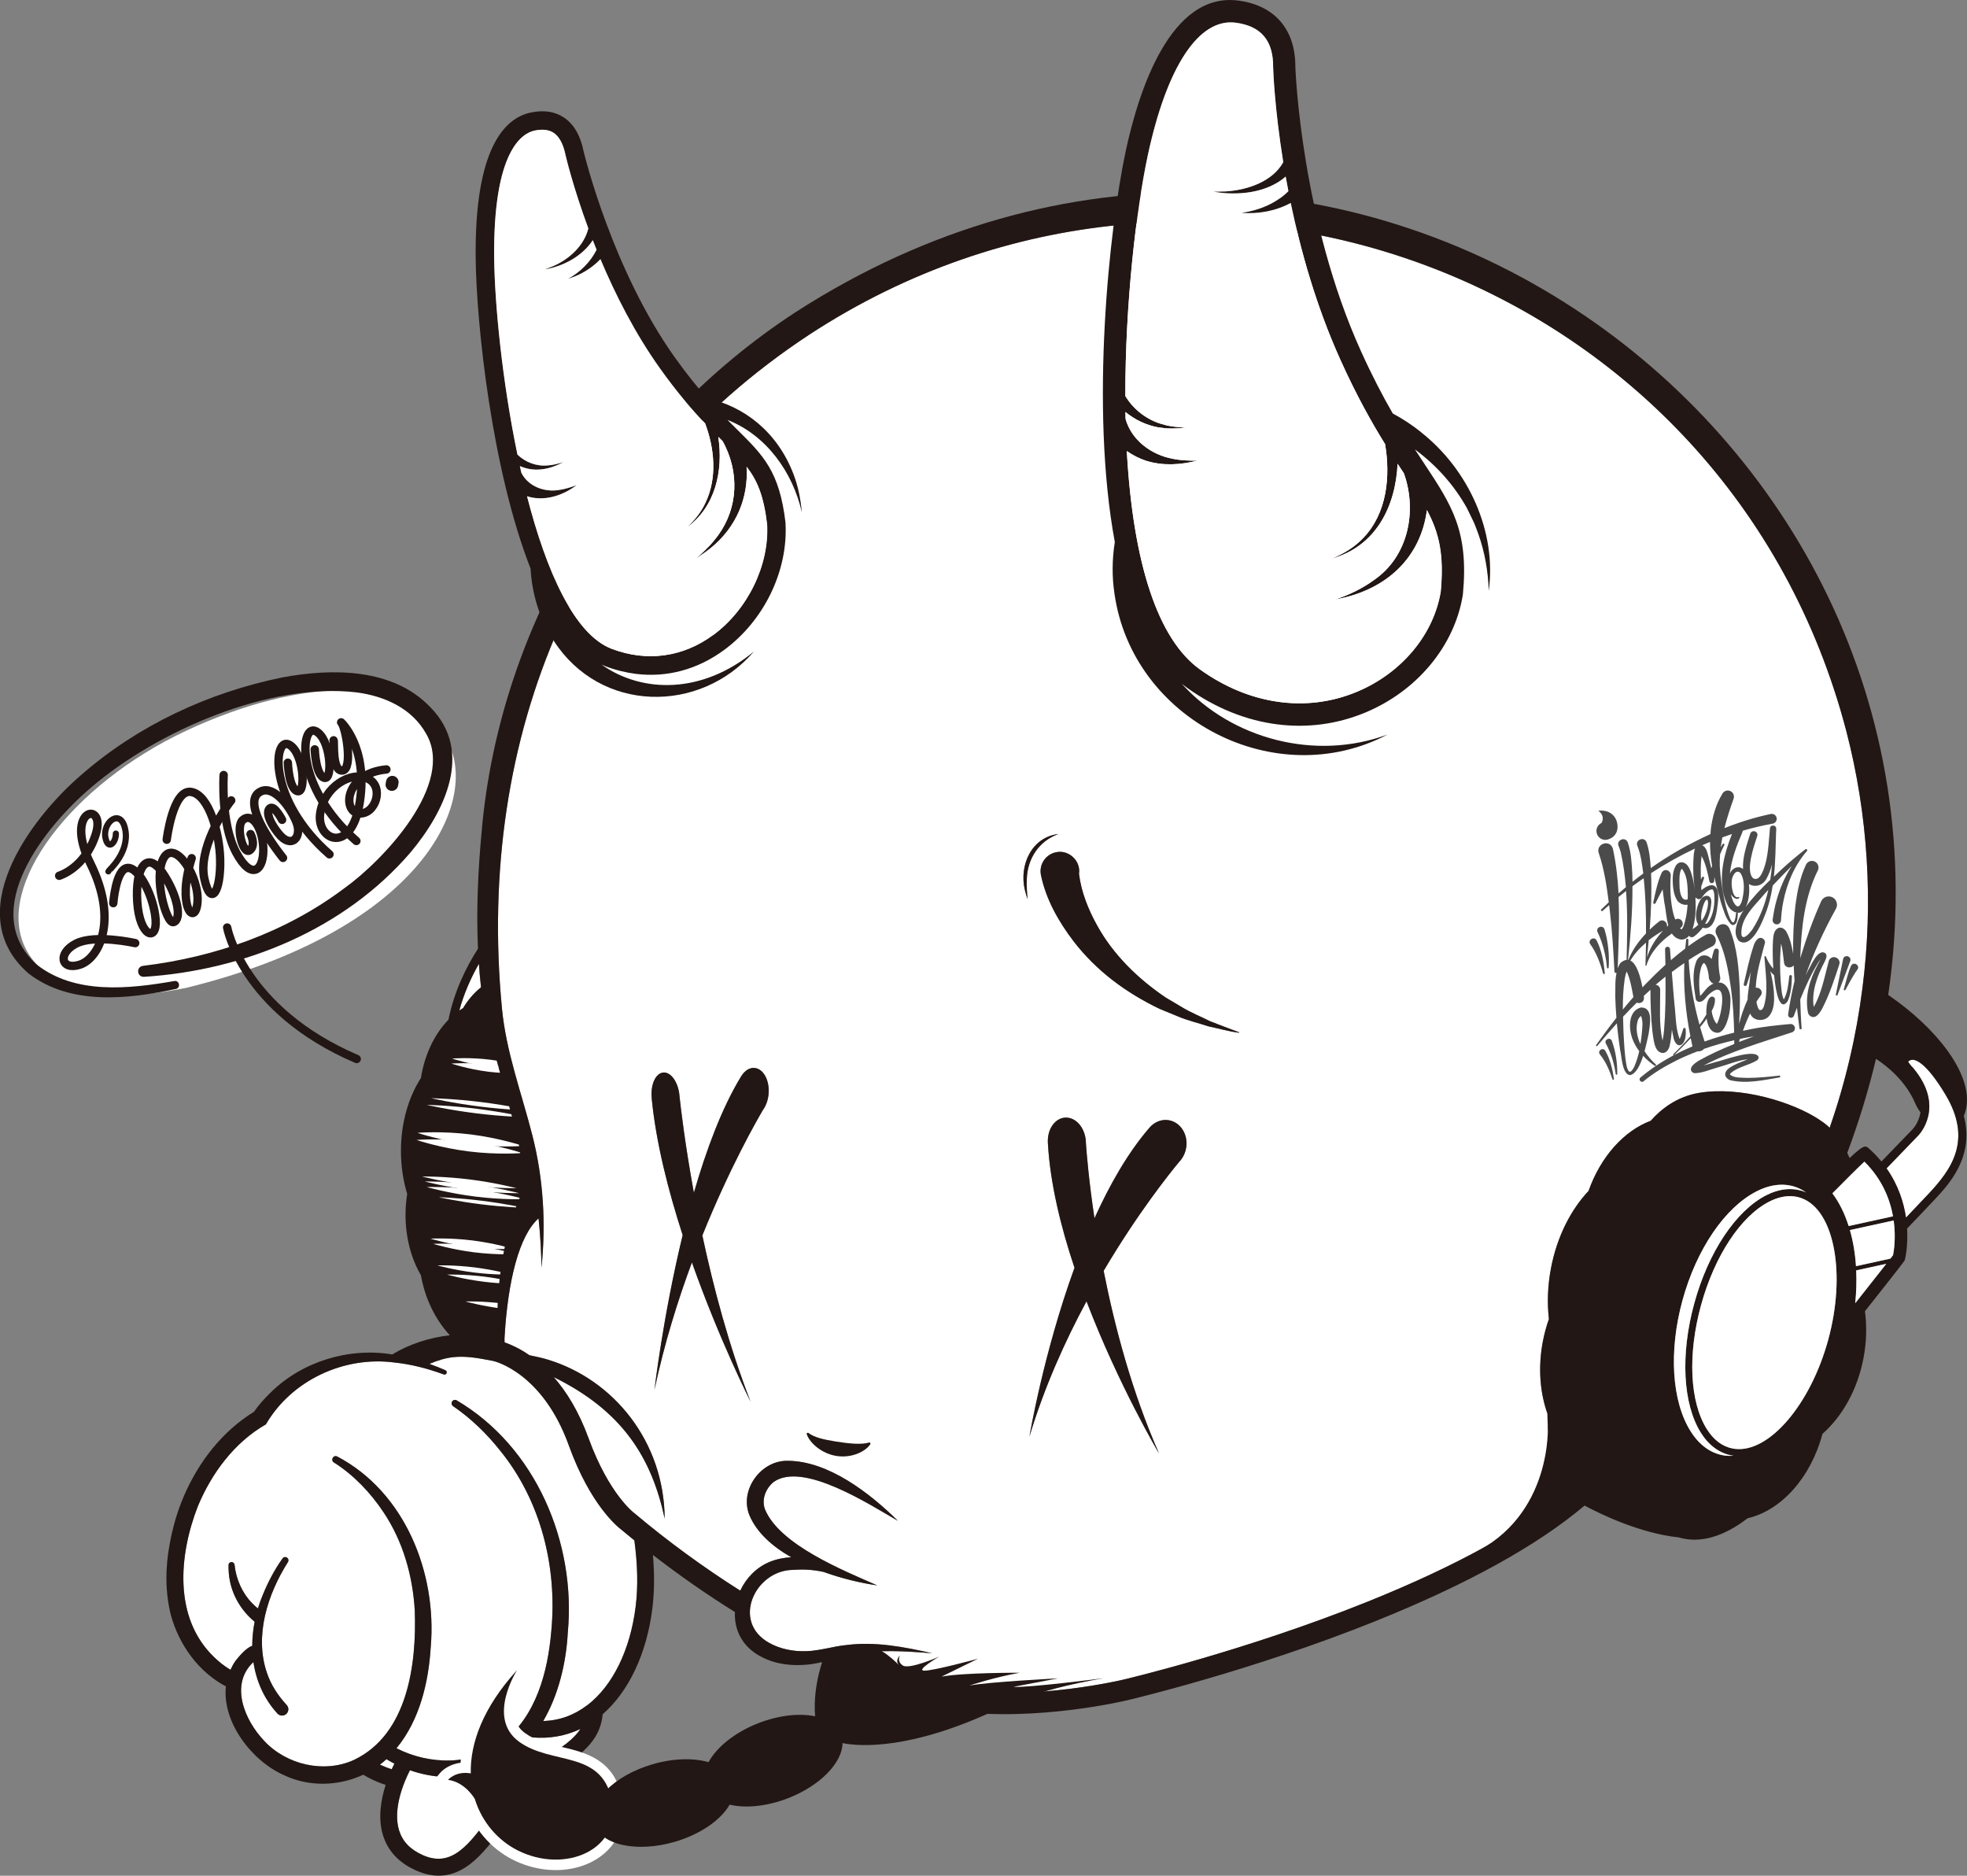 <?xml version="1.0" encoding="UTF-8"?>
<svg id="_レイヤー_2" data-name="レイヤー 2" xmlns="http://www.w3.org/2000/svg" xmlns:xlink="http://www.w3.org/1999/xlink" viewBox="0 0 471.65 449.7">
  <rect x="0" y="0" width="471.65" height="449.7" fill="#808080" stroke="none"/>
  <defs>
    <style>
      .cls-1, .cls-2, .cls-3, .cls-4, .cls-5 {
        fill: none;
      }

      .cls-2 {
        stroke-width: 3.02px;
      }

      .cls-2, .cls-3, .cls-4 {
        stroke-linejoin: round;
      }

      .cls-2, .cls-3, .cls-4, .cls-5 {
        stroke: #221714;
        stroke-linecap: round;
      }

      .cls-6 {
        fill: #fff;
      }

      .cls-3, .cls-5 {
        stroke-width: 2.01px;
      }

      .cls-7 {
        fill: #221714;
      }

      .cls-4 {
        stroke-width: 1.48px;
      }

      .cls-5 {
        stroke-miterlimit: 10;
      }

      .cls-8 {
        fill: #4b4b4b;
      }

      .cls-9 {
        clip-path: url(#clippath);
      }
    </style>
    <clipPath id="clippath">
      <path class="cls-1" d="M116.34,244.21l7.88,28.82,1.7,11.38s-7.12,12.45-6.66,34.48c0,0-13.09-2.33-13-2.73s-6.14-22.51-6.14-22.51l-1.29-14.46s1.86-10.1,2.02-10.58,4.52-17.26,4.52-17.26l10.98-7.14Z"/>
    </clipPath>
  </defs>
  <g id="_レイヤー_1-2" data-name="レイヤー 1">
    <g>
      <path class="cls-6" d="M107.75,178.61c-7.92-17.44-35.45-16.35-63.04-3.45-27.59,12.91-45.91,37.18-38.69,51.99,4.9,10.05,18.52,13.82,38.75,9.66,54.85-13.5,69.79-43.2,62.98-58.2Z"/>
      <g>
        <g>
          <g>
            <path class="cls-6" d="M111.04,241.68c.96-1.6,2.36-3.42,4.3-4.98-.21-1.87-.38-3.75-.51-5.63-1.85,3.24-3.56,7.01-4.7,11.2.3-.21.6-.4.91-.59Z"/>
            <path class="cls-6" d="M91.1,423.06c.78.37,1.72.75,2.83,1.11.23-.5.44-.96.64-1.35-.65-.33-1.29-.69-1.91-1.07-.5.47-1.02.9-1.56,1.31Z"/>
            <path class="cls-6" d="M149.04,366.77c-.97-.73-7.51-5.99-12.66-20.26-6.25-17.35-17.68-20.15-18.15-20.24l-1.73-.32c-6.44-1.25-9.43-.67-13.54,1.03,1.3.46,2.58.97,3.84,1.52.6.31.28,1.22-.41,1.01-3.85-1.43-7.85-2.45-11.88-2.87-12.07-1.57-24.64,4.3-30.76,14.84-7.55,4.32-13.05,11.74-16.34,19.7-4.53,11.67-5.86,26.73,3.93,36.11,1.16,1.14,2.5,2.19,3.92,3.03.34-.75.74-1.48,1.24-2.19.75-.93,2.43-3.05,3.98-3.56,0-1.93.19-3.86.57-5.77-.03-.03-.07-.06-.1-.09-2.94-2.43-5.07-5.89-5.82-9.63-.28-1.28-.34-2.58-.34-3.86,0-.4.32-.73.72-.73.39,0,.7.3.73.68.37,3.46,1.84,6.76,4.26,9.24.42.43.87.83,1.33,1.2.34-1.13.75-2.24,1.21-3.33,1.25-3.05,2.77-5.94,4.7-8.66.25-.35.74-.43,1.09-.18.36.25.43.75.18,1.1-4.86,7.67-8.07,17.66-5,26.55.96,2.87,2.66,5.43,4.71,7.65.59.61.56,1.59-.07,2.16-.63.58-1.62.52-2.17-.13-3.24-3.55-5.06-7.83-5.72-12.31-5.69,5.3-2.23,13.84,2.61,18.93,5.37,5.74,14.41,7.82,21.56,4.51,12.82-6.14,14.98-22.88,14.52-35.78-.49-8.35-2.83-16.65-7.54-23.64-3.08-4.63-7.1-8.85-11.79-11.83-.96-.49-.25-1.96.75-1.46,16.21,8.54,23.91,27.87,22.41,45.6-.51,8.46-2.64,17.57-8.22,24.34,7.97,4.07,18.29,4.22,25.44-1.47,8.01-6.17,10.85-16.78,11.68-26.6,1.46-15.34-2.47-31.26-12.28-43.31-3.19-4.03-6.99-7.71-11.2-10.59-.42-.23-.56-.79-.28-1.19.25-.36.73-.46,1.09-.24,18.96,11.16,28.65,34.14,26.63,55.65-.4,7.45-2.28,15.04-5.89,21.22,3.85-.1,7.41-1.38,10.59-3.82,6.06-4.65,10.28-13.27,11.56-23.63.59-4.78.49-9.86-.31-15.86-1.03-.84-2.06-1.68-3.07-2.53Z"/>
            <path class="cls-6" d="M106.95,426.05c-2.97-.11-5.89-.67-8.66-1.64-1.38,2.7-4.21,9.21-2.6,14.43.81,2.62,2.64,4.55,5.59,5.88,6.9,3.12,11.11-2.03,17.22-10.88,3.21-4.65,6.53-9.46,10.74-11.7,5.72-3.04,8.53-5.48,9.92-7.63-3.58,1.7-7.5,2.39-11.6,2.02-4.72,5.87-11.5,9.69-20.63,9.52Z"/>
            <path class="cls-6" d="M200.52,394.75c.84-.15,1.68-.28,2.53-.36,6.85-.87,13.74.46,20.48,1.98-6.46-.5-13.08-.98-19.32.31,9.33,4.76,17.94,7.66,25.6,8.62,18.84,2.34,39.35-2.56,39.56-2.61.31-.07,29.07-6.83,58.57-18.69,21.22-8.53,37.48-17.51,48.42-26.64-4.39-6.63-5.34-13.55-5.31-18.43-1.8-5.06-2.29-11.1-1.1-17.34.36-1.86.84-3.65,1.45-5.35-.44-3.84-.31-7.97.5-12.21,1.44-7.53,4.75-13.99,9-18.49,2.91-8.24,8.52-14.44,14.91-16.83,2.34-2.65,6.12-5.76,11.52-6.68,9.95-1.69,22.59,2.19,28.95,6.44.05.03.1.07.14.11.81.51,1.58,1.11,2.3,1.8,3.77-10.82,6.4-22.04,7.85-33.4,2.66-20.57,1.36-41.6-3.85-61.67-28.41-108.65-154.78-156.34-248.51-95.18-55.43,36.41-80.07,96.43-73.86,161.56.99,10.47,4.71,20.34,7.3,30.51,2.65,10.32,3.3,21.2,2.18,31.74-.04-3.85-.27-7.87-.7-11.83-4.65,4.13-7.35,14.97-8.14,28.39-.03.43-.02.88,0,1.34,1.43.49,3.55,1.41,5.96,3.08,1.67.33,3.36.72,4.46,1.07,15.73,4.8,27.84,19.63,27.97,38.1-3.16-14.68-10.15-25.84-26.61-33.93,3,3.42,5.99,8.14,8.35,14.64,4.9,13.45,10.89,17.91,10.95,17.96l.16.12c7.85,6.61,16.55,12.97,25.27,18.48,1.39-2.99,3.82-5.54,6.97-6.86,1.67-.69,3.45-1.04,5.25-1.15-4.53-2.59-8.3-5.93-10.04-10.11-2.4-6.02,2.77-13.09,9.11-13.01,9.84,0,19.82,7.8,26.51,14.39-6.66-3.81-22.74-14.31-29.79-9.32-1.9,1.56-2.98,4.19-2.07,6.6,3.53,8.45,18.61,14.56,26.91,18.2-3.74-.54-8.35-1.59-12.88-3.23-3.25-.7-5.58-.6-7.25-.49-9.17.03-14.98,12.45-5.73,17.53,2.53,1.42,5.68,2.08,8.79,1.96,2.2-.05,4.37-.56,6.56-.98M165.91,302.67c-3.4,9.16-6.63,19.52-8.98,30.54,0,0,2.04-17.62,6.76-37.08-3.45-10.62-6.37-22.07-7.41-32.63,0-.08-.02-.16-.02-.24,0-.03,0-.06,0-.08h0c-.16-1.79.16-3.59.95-4.78,1.32-2,3.46-1.58,4.78.95.43.83.72,1.78.87,2.76.05.32.08.65.1.98.3,2.8,1.33,11.45,3.42,22.89,2.95-10.24,6.67-20.25,11.24-27.76.04-.06.07-.12.11-.18.01-.02.03-.04.04-.06h0c.84-1.33,2.05-2.1,3.31-1.91,2.1.32,3.54,3.17,3.2,6.37-.11,1.05-.4,2.01-.81,2.81-.14.27-.28.52-.45.75-1.72,2.92-8.16,14.23-14.61,30.23,2.64,12.37,6.39,26.56,11.57,39.86,0,0-7.45-14.7-14.07-33.4ZM245.71,213.23c-1.35-5.87,1.66-12.55,8.1-13.28-4.75,1.68-7.47,6.02-7.6,10.83-.07,1.61.06,3.2.16,4.82-.25-.77-.44-1.57-.66-2.37ZM260.51,311.97c-5.14,9.54-10.12,20.57-13.68,32.43,0,0,3.32-19.85,10.8-40.46-3.29-9.85-5.82-20.2-6.37-29.75,0-.08-.01-.16-.02-.24,0-.03,0-.06,0-.09h0c-.07-1.81.49-3.6,1.67-4.76,1.95-1.94,4.83-1.41,6.43,1.2.53.86.84,1.83.97,2.82.04.33.07.66.06.99.17,2.39.7,8.99,2.05,17.97,3.64-8.05,7.97-15.64,13.05-21.56.05-.06.1-.12.15-.18.02-.02.03-.04.05-.06h0c1.15-1.28,2.79-1.99,4.49-1.73,2.83.43,4.74,3.36,4.26,6.54-.16,1.05-.56,1.99-1.12,2.77-.19.26-.39.5-.61.72-2.18,2.62-9.91,12.23-18.08,26.09,2.62,13.26,6.77,29.02,13.29,43.8,0,0-9.69-16.33-17.4-36.51ZM289.67,246.04c-2.16-.73-5.15-1.45-7.21-2.35-.71-.28-3.8-1.56-4.42-1.82-7.97-3.82-15.14-9.07-20.62-16.2-3.58-4.7-6.61-10.01-7.82-15.85-.53-2.5,1.08-4.96,3.58-5.49,3.07-.71,6.02,2.07,5.54,5.17.52,4.32,2.24,8.59,4.36,12.4,3.83,6.96,9.83,12.81,16.45,17.27.58.36,3.31,1.96,3.94,2.34,1.84,1.15,4.66,2.3,6.62,3.3,2.29.93,4.63,1.76,6.97,2.66.06.02.09.08.07.13-2.41-.28-4.99-1.04-7.46-1.56Z"/>
            <path class="cls-7" d="M282.71,278.59c.22-.22.42-.46.61-.72.56-.78.96-1.72,1.12-2.77.48-3.18-1.42-6.11-4.26-6.54-1.7-.26-3.34.45-4.49,1.73h0s-.03.04-.05.06c-.05.06-.1.12-.15.18-5.08,5.92-9.41,13.51-13.05,21.56-1.35-8.98-1.88-15.58-2.05-17.97,0-.33-.02-.66-.06-.99-.13-.99-.44-1.97-.97-2.82-1.6-2.61-4.48-3.14-6.43-1.2-1.17,1.16-1.74,2.96-1.67,4.76h0s0,.06,0,.09c0,.08,0,.16.02.24.55,9.55,3.07,19.89,6.37,29.75-7.49,20.61-10.8,40.46-10.8,40.46,3.56-11.86,8.54-22.89,13.68-32.43,7.72,20.18,17.4,36.51,17.4,36.51-6.52-14.78-10.67-30.54-13.29-43.8,8.18-13.86,15.91-23.48,18.08-26.09Z"/>
            <path class="cls-7" d="M183.02,265.98c.16-.23.31-.48.45-.75.41-.8.7-1.76.81-2.81.33-3.2-1.1-6.06-3.2-6.37-1.26-.19-2.47.58-3.31,1.91h0s-.03.04-.04.06c-.04.06-.07.12-.11.18-4.57,7.52-8.28,17.52-11.24,27.76-2.1-11.45-3.12-20.09-3.42-22.89-.02-.33-.05-.65-.1-.98-.15-.98-.43-1.93-.87-2.76-1.32-2.52-3.46-2.94-4.78-.95-.79,1.2-1.11,2.99-.95,4.78h0s0,.06,0,.08c0,.08.02.16.02.24,1.05,10.56,3.97,22.01,7.41,32.63-4.72,19.46-6.76,37.08-6.76,37.08,2.34-11.01,5.57-21.37,8.98-30.54,6.62,18.71,14.07,33.4,14.07,33.4-5.18-13.3-8.93-27.49-11.57-39.86,6.45-16.01,12.89-27.32,14.61-30.23Z"/>
            <path class="cls-7" d="M193.84,343.55c-.21-.15-.49.05-.4.3.7,2.04,3.49,4.63,7.12,5.21,3.64.58,6.97-1.05,8.12-2.8.14-.21-.07-.5-.3-.42-1.82.57-4.93.24-7.95-.24-2.98-.48-5.18-.99-6.59-2.06Z"/>
            <path class="cls-6" d="M466.48,262.41c-4.11-6.84-6.54-8.15-7.62-8.32-.61-.08-1.02.15-1.33.4.16.36.66,1.02,1.17,1.51l.07.08c7.83,9.37,1.27,16.06,1.21,16.13l-7.62,7.9c2.83,4.02,4.13,8.19,4.66,11.81,1.92-2.01,3.86-4.04,5.46-5.76,5.39-5.75,10.58-12.8,3.99-23.75Z"/>
            <path class="cls-7" d="M470.89,267.51c.32-.71.55-1.55.68-2.57.97-7.75-7.05-18.35-18.81-26.41C472.93,100.46,318.89-7.78,190.74,74.86c-42.15,27.48-70.94,74.4-75.26,124.62-.86,9.24-1.29,18.63-.87,27.96-2.89,4.5-5.72,10.3-7.08,17.04-3.31,3.39-5.71,8.3-6.6,13.97-2.93,4.52-4.75,10.59-4.79,17.26-.02,3.75.52,7.32,1.5,10.53-.25,1.55-.39,3.16-.4,4.81-.04,5.54,1.34,10.63,3.68,14.68.72,4.03,2.51,9.54,6.93,14.4-4.87.54-9.72,2.12-13.79,4.59-10.43-1.71-21.59,1.67-29.17,9.14-1.5,1.46-2.79,2.89-4,4.62-7.58,4.65-13.24,11.99-16.74,20.07-1.6,3.65-2.76,7.69-3.46,11.62-1.07,5.59-1.12,11.55.3,17.12,1.97,7.07,6.61,13.56,13.18,17.02-.94,8.63,6.32,17.98,13.96,21.29,5.94,2.85,13.06,2.65,18.98-.12,1.07.67,2.86,1.63,5.36,2.45-1.14,3.57-1.89,8.01-.63,12.08,1.16,3.74,3.78,6.56,7.79,8.37,1.47.67,2.86,1.06,4.17,1.22,8.03,1,13.3-6.64,18.03-13.48,2.94-4.26,5.98-8.66,9.32-10.44,10.2-5.43,12.86-9.72,13.37-14.7,6.26-5.46,10.57-14.59,11.9-25.34.5-4,.54-8.18.14-12.84,6.33,4.89,13,9.54,19.66,13.68-.2,4.22,1.71,8.42,6.46,10.8,3.45,1.79,7.35,2.16,11.02,1.8,1.74-.17,3.38-.57,5-1.01l-3.03-.26c.12.06,2.84,1.58,3.18,1.76,11.03,5.99,21.24,9.6,30.34,10.72,19.78,2.45,40.5-2.51,41.34-2.71.29-.07,29.38-6.9,59.23-18.89,22.07-8.87,38.82-18.13,50.19-27.73,3.67,1.97,13.2,6.64,22.59,7.63,5.13,1.55,10.88-.25,16.5-4.59,7.98-1.83,15.14-9.65,17.95-20.23,4.71-4.14,8.39-10.55,9.84-18.15.74-3.89.83-7.7.35-11.25,9.32-11.78,9.44-12.03,9.51-12.18l.1-.29c.07-.27.74-3.22.5-7.36,2.29-2.39,4.72-4.93,6.66-7.01,3.3-3.52,9.58-10.23,6.93-20.03ZM449.83,253.85c2.93,1.93,7.16,5.43,9.41,10.68.33.78.76,1.5,1.26,2.15-.41,2.51-1.83,3.99-1.95,4.11l-7.42,7.68c-.87-1.06-1.86-2.1-2.98-3.11-.81-.73-1.16-1.03-4.65,2.28-.18-.42-.37-.84-.56-1.24,2.83-7.57,5.12-15.1,6.89-22.56ZM115.34,236.7c-1.95,1.56-3.34,3.38-4.3,4.98-.31.18-.61.38-.91.59,1.14-4.18,2.85-7.95,4.7-11.2.13,1.88.3,3.76.51,5.63ZM93.93,424.18c-1.12-.36-2.06-.75-2.83-1.11.54-.41,1.06-.85,1.56-1.31.62.38,1.26.74,1.91,1.07-.2.4-.42.85-.64,1.35ZM129.25,422.14c-4.21,2.24-7.53,7.05-10.74,11.7-6.11,8.85-10.32,14-17.22,10.88-2.95-1.33-4.78-3.26-5.59-5.88-1.62-5.22,1.22-11.73,2.6-14.43,2.77.97,5.69,1.53,8.66,1.64,9.13.17,15.9-3.65,20.63-9.52,4.09.37,8.02-.32,11.6-2.02-1.39,2.15-4.2,4.59-9.92,7.63ZM140.85,408.79c-3.18,2.44-6.74,3.72-10.59,3.82,3.61-6.17,5.49-13.77,5.89-21.22,2.02-21.5-7.67-44.48-26.63-55.65-.37-.22-.85-.12-1.09.24-.28.4-.14.95.28,1.19,4.2,2.88,8.01,6.56,11.2,10.59,9.8,12.05,13.74,27.97,12.28,43.31-.83,9.82-3.67,20.43-11.68,26.6-7.14,5.69-17.47,5.54-25.44,1.47,5.59-6.77,7.71-15.88,8.22-24.34,1.5-17.73-6.2-37.06-22.41-45.6-1-.5-1.71.97-.75,1.46,4.69,2.98,8.7,7.2,11.79,11.83,4.71,6.99,7.05,15.29,7.54,23.64.46,12.89-1.71,29.63-14.52,35.78-7.14,3.31-16.19,1.24-21.56-4.51-4.85-5.09-8.31-13.63-2.61-18.93.66,4.48,2.48,8.75,5.72,12.31.55.65,1.54.71,2.17.13.62-.57.65-1.55.07-2.16-2.05-2.22-3.75-4.79-4.71-7.65-3.07-8.89.14-18.88,5-26.55.25-.35.18-.85-.18-1.1-.35-.25-.84-.17-1.09.18-1.93,2.72-3.45,5.6-4.7,8.66-.47,1.09-.87,2.2-1.21,3.33-.47-.38-.91-.77-1.33-1.2-2.43-2.48-3.89-5.79-4.26-9.24-.03-.38-.34-.68-.73-.68-.4,0-.73.33-.72.73,0,1.28.06,2.59.34,3.86.75,3.74,2.88,7.2,5.82,9.63.04.03.07.06.1.09-.37,1.91-.57,3.85-.57,5.77-1.54.51-3.23,2.64-3.98,3.56-.5.71-.9,1.44-1.24,2.19-1.42-.84-2.76-1.89-3.92-3.03-9.79-9.38-8.46-24.44-3.93-36.11,3.29-7.96,8.79-15.38,16.34-19.7,6.12-10.54,18.69-16.42,30.76-14.84,4.04.42,8.03,1.44,11.88,2.87.69.21,1.01-.69.41-1.01-1.26-.55-2.54-1.06-3.84-1.52,4.11-1.71,7.1-2.29,13.54-1.03l1.73.32c.47.09,11.9,2.89,18.15,20.24,5.14,14.27,11.68,19.53,12.66,20.26,1.01.85,2.03,1.69,3.07,2.53.8,6,.9,11.08.31,15.86-1.28,10.37-5.5,18.98-11.56,23.63ZM199.84,394.88c-2.19.42-4.36.93-6.56.98-3.12.11-6.26-.55-8.79-1.96-9.25-5.07-3.44-17.5,5.73-17.53,1.67-.11,4-.21,7.25.49,4.53,1.64,9.14,2.7,12.88,3.23-8.3-3.64-23.39-9.75-26.91-18.2-.91-2.41.17-5.04,2.07-6.6,7.05-4.99,23.14,5.51,29.79,9.32-6.69-6.6-16.68-14.4-26.51-14.39-6.35-.08-11.52,6.99-9.11,13.01,1.75,4.19,5.51,7.53,10.04,10.11-1.81.1-3.58.45-5.25,1.15-3.15,1.32-5.58,3.88-6.97,6.86-8.72-5.51-17.42-11.86-25.27-18.48l-.16-.12c-.06-.04-6.05-4.51-10.95-17.96-2.37-6.5-5.35-11.22-8.35-14.64,16.46,8.1,23.45,19.25,26.61,33.93-.13-18.47-12.24-33.3-27.97-38.1-1.1-.35-2.79-.74-4.46-1.07-2.41-1.67-4.53-2.59-5.96-3.08-.03-.46-.03-.91,0-1.34.79-13.43,3.49-24.26,8.14-28.39.43,3.96.66,7.98.7,11.83,1.11-10.54.46-21.42-2.18-31.74-2.6-10.16-6.31-20.04-7.3-30.51-6.21-65.14,18.43-125.15,73.86-161.56,93.74-61.16,220.1-13.47,248.51,95.18,5.21,20.07,6.51,41.1,3.85,61.67-1.45,11.36-4.07,22.58-7.85,33.4-.72-.69-1.49-1.29-2.3-1.8-.05-.03-.09-.07-.14-.11-6.37-4.25-19-8.13-28.95-6.44-5.4.92-9.18,4.03-11.52,6.68-6.38,2.39-12,8.59-14.91,16.83-4.25,4.5-7.56,10.96-9,18.49-.81,4.23-.94,8.37-.5,12.21-.6,1.7-1.09,3.49-1.45,5.35-1.19,6.24-.7,12.29,1.1,17.34-.03,4.88.92,11.8,5.31,18.43-10.94,9.13-27.21,18.11-48.42,26.64-29.49,11.86-58.26,18.62-58.57,18.69-.2.05-20.72,4.95-39.56,2.61-7.67-.95-16.27-3.86-25.6-8.62,6.24-1.29,12.86-.81,19.32-.31-6.73-1.52-13.63-2.85-20.48-1.98-.85.08-1.69.21-2.53.36M413.66,348.97c-.17-.02-.35-.05-.52-.08-3.05-.54-5.73-2.52-7.75-5.73-4.55-7.21-5.3-19.27-1.95-31.47,3.35-12.21,10.15-22.19,17.74-26.07,2.53-1.29,5.04-1.8,7.35-1.52.77.1,1.52.28,2.24.55.82.31,1.59.72,2.32,1.24-.16-.07-.32-.15-.49-.21-2.8-1.04-5.96-.73-9.14.9-7.25,3.72-13.84,13.63-17.2,25.88-3.36,12.25-2.75,24.14,1.58,31.03,1.9,3.02,4.46,4.9,7.4,5.44.16.03.31.05.47.07-.69.05-1.37.04-2.05-.04ZM438.36,321.28c-4.27,15.56-14.22,27.09-22.37,26.08-.15-.02-.3-.04-.45-.07-2.5-.46-4.62-2.03-6.28-4.68-4.09-6.51-4.62-17.89-1.38-29.69,3.24-11.81,9.5-21.32,16.34-24.83,2.1-1.07,4.1-1.5,5.98-1.26.62.08,1.22.23,1.82.44,7.84,2.91,10.69,18.17,6.34,34.01ZM439.37,286.1c3.23-3.26,6.23-6.25,7.68-7.6,4.27,4.24,6.13,9.03,6.86,13.11l-10.64,2.33c-.96-3.01-2.27-5.67-3.9-7.84ZM444.85,312.44c.27-2.7.34-5.34.23-7.86l7.22-1.58c-1.67,2.13-4.36,5.54-7.45,9.45ZM453.92,300.92c-.13.18-.36.46-.64.83l-8.25,1.81c-.21-3.09-.7-6-1.46-8.65l10.5-2.3c.57,4.11.04,7.35-.15,8.32ZM457.02,291.92c-.53-3.61-1.84-7.79-4.66-11.81l7.62-7.9c.07-.07,6.62-6.76-1.21-16.13l-.07-.08c-.5-.49-1.01-1.15-1.17-1.51.31-.25.71-.49,1.33-.4,1.08.17,3.51,1.48,7.62,8.32,6.59,10.95,1.39,18-3.99,23.75-1.61,1.71-3.54,3.75-5.46,5.76Z"/>
            <path class="cls-6" d="M444.85,312.44c3.09-3.91,5.78-7.32,7.45-9.45l-7.22,1.58c.12,2.53.04,5.16-.23,7.86Z"/>
            <path class="cls-6" d="M447.05,278.5c-1.45,1.34-4.45,4.33-7.68,7.6,1.64,2.18,2.95,4.83,3.9,7.84l10.64-2.33c-.73-4.08-2.58-8.87-6.86-13.11Z"/>
            <path class="cls-6" d="M443.57,294.91c.76,2.66,1.26,5.57,1.46,8.65l8.25-1.81c.28-.37.51-.65.64-.83.19-.96.72-4.21.15-8.32l-10.5,2.3Z"/>
            <path class="cls-6" d="M407.84,343.5c-4.34-6.9-4.94-18.79-1.58-31.03,3.36-12.25,9.95-22.16,17.2-25.88,3.18-1.63,6.34-1.94,9.14-.9.17.06.33.14.49.21-.73-.51-1.5-.93-2.32-1.24-.72-.27-1.47-.45-2.24-.55-2.32-.29-4.82.22-7.35,1.52-7.59,3.87-14.39,13.86-17.74,26.07-3.35,12.21-2.6,24.26,1.95,31.47,2.02,3.2,4.7,5.18,7.75,5.73.17.03.34.06.52.08.67.08,1.36.09,2.05.04-.16-.02-.31-.04-.47-.07-2.94-.54-5.5-2.42-7.4-5.44Z"/>
            <path class="cls-6" d="M432.01,287.27c-.59-.22-1.2-.37-1.82-.44-1.88-.23-3.88.19-5.98,1.26-6.84,3.51-13.1,13.02-16.34,24.83-3.24,11.81-2.71,23.18,1.38,29.69,1.67,2.65,3.78,4.23,6.28,4.68.15.03.3.05.45.07,8.15,1.01,18.1-10.52,22.37-26.08,4.35-15.84,1.5-31.1-6.34-34.01Z"/>
            <path class="cls-7" d="M297.07,247.47c-2.34-.89-4.68-1.73-6.97-2.66-1.96-.99-4.77-2.15-6.62-3.3-.63-.38-3.35-1.98-3.94-2.34-6.63-4.46-12.63-10.32-16.45-17.27-2.12-3.8-3.84-8.07-4.36-12.4.48-3.1-2.47-5.87-5.54-5.17-2.5.53-4.11,2.98-3.58,5.49,1.21,5.85,4.24,11.16,7.82,15.85,5.48,7.13,12.64,12.38,20.62,16.2.62.25,3.71,1.54,4.42,1.82,2.05.9,5.05,1.62,7.21,2.35,2.47.52,5.05,1.28,7.46,1.56.02-.06-.01-.12-.07-.13Z"/>
            <path class="cls-7" d="M253.81,199.95c-6.44.74-9.44,7.42-8.1,13.28.22.8.41,1.59.66,2.37-.11-1.62-.24-3.21-.16-4.82.12-4.81,2.84-9.15,7.6-10.83Z"/>
          </g>
          <g>
            <path class="cls-7" d="M340.76,103.62c-2.13-1.71-4.41-3.21-6.8-4.49-2.4-4.16-4.96-9.04-7.67-15.03-14.19-31.39-15.63-66.62-15.69-68.07.04-8.93-4.92-14.72-13.6-15.88-16.35-2.22-23.98,21.66-27.07,36.07-3.95,18.46-8.6,61.54-2.62,93.72-.65,4.11-.71,8.31-.07,12.46,4.32,30.12,38.6,47.84,65.49,33.69-17.27,6.44-37.38,1.11-49.36-12.16.38.31.77.61,1.16.89,6.87,4.95,14.35,7.93,21.89,8.86,7.07.88,14.19-.05,20.91-2.83,12.46-5.17,21.44-15.98,23.43-28.22v-.09s.02-.09.02-.09c1.42-15.15-2.64-21.28-9.36-31.43-.69-1.04-1.41-2.13-2.15-3.27,5.07,3.73,9.38,8.51,12.47,14.07,0,0,1.49,3.06,1.49,3.06.45.91.89,2.22,1.26,3.18,1.52,4.31,2.34,8.9,2.48,13.59,1.96-14.2-4.89-29.11-16.22-38.01ZM325.28,165.89c-12.13,5.03-25.84,3.05-37.61-5.43-9.97-7.18-15.98-25.22-17.49-52.32,1.42,1,2.99,1.8,4.61,2.33,4.09,1.28,8.26.98,12.31-.02-1.99,0-3.98-.05-5.92-.46-5.15-.94-9.9-4.49-11.3-9.56-.01-.55-.02-1.1-.03-1.65,2.25,1.86,4.95,3.15,7.85,3.68.43.05,1.59.21,2.01.25,1.51.07,3.16-.01,4.65-.18-1.5-.06-3.07-.22-4.54-.51-.39-.11-1.46-.42-1.86-.53-3.34-1.13-6.33-3.51-8.13-6.55-.04-22.11,2.61-44.74,5.36-57.61,4.57-21.37,12.23-32.98,21.02-31.89.03,0,.06,0,.09.01,6.07.81,9,4.28,8.96,10.59v.1c.02.74.34,9.81,2.43,22.75-2.61,4.69-8.67,6.72-13.9,7.01,0,0-2.85.06-2.85.06,5.85,1.03,12.85.31,17.33-3.62.2,1.14.42,2.31.65,3.5-2.95,2.93-7.11,4.64-11.22,5.2,4.03.29,8.22-.45,11.78-2.39,2.39,11.52,6.12,24.81,11.93,37.67,3.89,8.6,7.49,14.98,10.7,20.17,1.31,7.78.44,16.5-5.14,22.39-2.09,2.26-4.82,3.91-7.73,5.08,10.74-2.95,15.4-12.62,15.87-22.76.52.79,1.02,1.55,1.51,2.29,3.24,9.09,1.03,20.03-7.27,25.64-2.74,1.99-5.88,3.49-9.17,4.6,12.63-2.27,20.52-10.38,21.95-21.4,2.9,5.43,4.13,10.57,3.3,19.53-1.72,10.39-9.45,19.59-20.18,24.04Z"/>
            <path class="cls-6" d="M342.15,122.32c-1.44,11.02-9.32,19.13-21.95,21.4,3.29-1.1,6.43-2.6,9.17-4.6,8.3-5.61,10.51-16.55,7.27-25.64-.49-.74-.99-1.5-1.51-2.29-.48,10.14-5.13,19.8-15.87,22.76,2.9-1.17,5.64-2.82,7.73-5.08,5.58-5.89,6.45-14.61,5.14-22.39-3.22-5.19-6.82-11.58-10.7-20.17-5.81-12.86-9.54-26.15-11.93-37.67-3.56,1.95-7.75,2.69-11.78,2.39,4.11-.55,8.26-2.26,11.22-5.2-.23-1.19-.45-2.36-.65-3.5-4.49,3.93-11.48,4.66-17.33,3.62,0,0,2.85-.06,2.85-.06,5.23-.29,11.29-2.32,13.9-7.01-2.09-12.94-2.41-22.01-2.43-22.75v-.1c.04-6.31-2.89-9.78-8.96-10.59-.03,0-.06,0-.09-.01-8.79-1.09-16.45,10.52-21.02,31.89-2.75,12.87-5.4,35.49-5.36,57.61,1.8,3.04,4.79,5.41,8.13,6.55.4.11,1.47.42,1.86.53,1.47.3,3.04.45,4.54.51-1.49.17-3.13.25-4.65.18-.42-.05-1.58-.2-2.01-.25-2.89-.53-5.6-1.82-7.85-3.68,0,.55.02,1.1.03,1.65,1.4,5.07,6.15,8.62,11.3,9.56,1.93.42,3.92.46,5.92.46-4.05,1-8.22,1.3-12.31.02-1.62-.53-3.18-1.32-4.61-2.33,1.5,27.1,7.51,45.14,17.49,52.32,11.78,8.48,25.48,10.46,37.61,5.43,10.73-4.45,18.46-13.66,20.18-24.04.83-8.96-.41-14.1-3.3-19.53Z"/>
            <path class="cls-7" d="M192.27,122.83c-.29-3.1-.88-6.26-2.02-9.19-3.87-10.08-11.75-16.19-20.7-18.16-2.33-2.64-4.9-5.81-7.74-9.79-14.96-21.02-21.62-48.38-21.89-49.48-.75-3.77-2.35-6.48-4.74-8.06-2.16-1.43-4.83-1.82-7.92-1.17-6.2,1.31-13.53,8.47-13.2,35.15.19,15.49,3.83,50.36,13.16,74.18.35,6.08,2.13,12.06,5.55,17.3,11.12,17.32,35.02,17.65,48.02,2.58-12.27,10.14-26.66,10.14-36.56,3.14.31.14.62.28.94.4,2.43.92,4.87,1.52,7.3,1.83,7.43.92,14.74-1.02,21.13-5.71,9.6-7.04,15.39-18.98,14.75-30.42v-.13c-1.45-12.3-5.3-16.1-11.67-22.39-.72-.71-1.46-1.44-2.24-2.23,9.28,3.62,15.65,12.5,17.83,22.15ZM170.98,152.27c-7.23,5.31-15.84,6.48-24.24,3.31-9.06-3.42-15.76-18.75-20.35-36.59,4,1.28,8.39-.02,11.9-2.66-1.19.43-2.93.99-4.17,1.14-3.59.62-7.47-.88-9.09-4.12-.12-.53-.24-1.06-.35-1.59.91.39,1.87.66,2.86.78,2.69.31,5.24-.49,7.56-1.73-1.21.36-2.44.71-3.69.78-2.7.28-5.45-.73-7.32-2.61-3.65-17.62-5.44-35.97-5.57-46.9-.32-25.85,6.66-30.12,9.68-30.76.96-.2,1.83-.26,2.61-.16s1.4.32,1.95.69c1.71,1.13,2.49,3.48,2.84,5.26l.02.07c.14.58,1.85,7.78,5.47,17.59-1,4.07-4.52,7.33-8.32,9,0,0-2.1.83-2.1.83,4.5-.75,8.99-3.19,11.49-7,.29.75.59,1.52.91,2.29-1.46,2.93-3.97,5.42-6.85,6.96,2.96-.86,5.66-2.48,7.78-4.7,3.51,8.34,8.19,17.65,14.22,26.12,4.16,5.84,7.75,9.98,10.87,13.26,2.27,6.05,2.92,13.06.09,18.99-1.05,2.29-2.68,4.3-4.56,6.02,6.96-4.97,8.86-13.66,7.63-21.79.35.35.69.69,1.03,1.02.22.38.46.85.67,1.29,3.57,7.49,2.72,16.07-2.67,22.47-1.26,1.61-2.91,3.09-4.43,4.45,1.14-.82,2.34-1.57,3.45-2.46,6.29-5.02,9.21-12.19,8.74-19.62,2.58,3.33,4.12,7.03,4.92,13.86.52,9.8-4.67,20.45-12.95,26.52Z"/>
            <path class="cls-6" d="M179.01,111.88c.48,7.43-2.45,14.6-8.74,19.62-1.11.89-2.31,1.64-3.45,2.46,1.52-1.36,3.17-2.84,4.43-4.45,5.39-6.4,6.24-14.98,2.67-22.47-.2-.44-.44-.9-.67-1.29-.34-.33-.68-.67-1.03-1.02,1.23,8.13-.68,16.82-7.63,21.79,1.88-1.72,3.51-3.73,4.56-6.02,2.83-5.93,2.18-12.94-.09-18.99-3.12-3.28-6.71-7.42-10.87-13.26-6.03-8.47-10.72-17.79-14.22-26.12-2.12,2.22-4.81,3.84-7.78,4.7,2.88-1.54,5.38-4.03,6.85-6.96-.31-.77-.62-1.54-.91-2.29-2.5,3.81-6.99,6.25-11.49,7,0,0,2.1-.83,2.1-.83,3.81-1.67,7.33-4.92,8.32-9-3.62-9.8-5.33-17-5.47-17.59l-.02-.07c-.35-1.78-1.13-4.13-2.84-5.26-.56-.37-1.21-.6-1.95-.69s-1.64-.04-2.61.16c-3.02.64-10,4.91-9.68,30.76.14,10.94,1.92,29.29,5.57,46.9,1.88,1.88,4.63,2.89,7.32,2.61,1.26-.07,2.48-.42,3.69-.78-2.32,1.24-4.87,2.04-7.56,1.73-.99-.12-1.95-.39-2.86-.78.12.53.23,1.06.35,1.59,1.62,3.25,5.5,4.74,9.09,4.12,1.24-.15,2.98-.7,4.17-1.14-3.51,2.64-7.9,3.94-11.9,2.66,4.59,17.85,11.29,33.17,20.35,36.59,8.4,3.17,17.01,2,24.24-3.31,8.28-6.07,13.47-16.72,12.95-26.52-.8-6.83-2.34-10.53-4.92-13.86Z"/>
          </g>
        </g>
        <g>
          <path class="cls-6" d="M146.68,431.43c-2.57-11.96-14.47-8.17-22.27-13.9-7.8-5.73-.4-17.16-.4-17.16-8.22,9-11.29,17.57-11.13,24.79-3.64-.63-5.45,1.55-5.45,1.55,4.16.57,6.41,4.56,6.43,4.61,1.74,5.63,5.61,9.95,10.26,12.3,11.43,5.77,25.14-.23,22.57-12.19Z"/>
          <path class="cls-6" d="M130.55,448.18c-2.56-.32-5.14-1.09-7.57-2.31-5.37-2.71-9.52-7.61-11.43-13.49-.43-.65-2.03-2.84-4.46-3.17l-4.51-.61,2.91-3.5c.75-.9,2.48-2.17,4.94-2.49.45-6.04,3.06-14.47,11.72-23.94l3.97,3.07s-1.67,2.63-2.41,5.77c-1.29,5.44,1.33,7.36,2.19,7.99,2.46,1.81,5.5,2.53,8.71,3.3,5.89,1.4,12.57,2.99,14.53,12.1,1.2,5.56-.56,10.64-4.83,13.94-3.67,2.83-8.69,3.97-13.76,3.34ZM114.52,428c.9,1.01,1.41,1.87,1.53,2.08l.13.24.08.26c1.46,4.71,4.73,8.65,8.98,10.79,5.54,2.8,11.96,2.59,15.99-.52,1.92-1.48,3.99-4.22,2.98-8.89-1.23-5.72-4.72-6.82-10.77-8.26-3.39-.81-7.24-1.73-10.53-4.14-2.66-1.95-3.96-4.45-4.4-7.09-2.15,4.29-3.22,8.55-3.12,12.63l.07,3.06-.95-.16Z"/>
        </g>
        <path class="cls-7" d="M243.08,404.4l10.63-2.02s-16.46.83-21.27,1.72c0,0,6.28-2.06,12.07-3.06,0,0-13.25-.07-18.74.92l8.73-4.28s-10.63,2.88-12.86,2.86c-2.22-.02,3.55-3.36,3.55-3.36,0,0-7.18,3.16-8.72,2.11-1.54-1.05-.66-2.41-.66-2.41,0,0-1.31,1.15-.28,2.29,1.02,1.14-3.32-3.85-6.37-4.18-3.05-.33-7.09,2.92-7.09,2.92l-2.54-.72-1.77-.42s-2.94,6.88-2.31,14.71c-3.72-.77-8.59-.29-13.52,1.61-5.71,2.21-10.09,5.79-12.03,9.38-3.63-1.04-8.48-.95-13.49.52-9.23,2.71-15.49,9.06-13.99,14.19,1.51,5.13,10.21,7.08,19.44,4.37,6.19-1.82,11.02-5.27,13.1-8.89,3.77.9,8.83.45,13.94-1.52,7.78-3.01,13.1-8.56,13.12-13.23,4.41.85,16.6,1.63,37.46-8.27,0,0,7.62-4.29,25.21-7.3,0,0-18.06,2.32-21.62,2.08Z"/>
        <path class="cls-7" d="M146.68,431.43c-2.57-11.96-14.47-8.17-22.27-13.9-7.8-5.73-.4-17.16-.4-17.16-8.22,9-11.29,17.57-11.13,24.79-3.64-.63-5.45,1.55-5.45,1.55,4.16.57,6.41,4.56,6.43,4.61,1.74,5.63,5.61,9.95,10.26,12.3,11.43,5.77,25.14-.23,22.57-12.19Z"/>
      </g>
      <path class="cls-7" d="M371.14,341.81s1.19,21.62-18.24,30.77c0,0,17.35-8.2,29.13-18.28"/>
      <g class="cls-9">
        <g>
          <path class="cls-6" d="M125.91,287.51s-5.38.18-11.9-.63c-6.52-.81-11.69-2.29-11.69-2.29,0,0,5.38-.18,11.9.63,6.52.81,11.69,2.29,11.69,2.29Z"/>
          <path class="cls-6" d="M125.66,289.57s-4.63-.14-10.28-.84c-5.65-.7-10.17-1.7-10.17-1.7,0,0,4.63.14,10.28.84,5.65.7,10.17,1.7,10.17,1.7Z"/>
          <path class="cls-6" d="M124.48,286.06s-5.16.07-11.41-.71-11.24-2.1-11.24-2.1c0,0,5.16-.07,11.41.71,6.25.78,11.24,2.1,11.24,2.1Z"/>
          <path class="cls-6" d="M123.86,284.87s-5.16.07-11.41-.71c-6.25-.78-11.24-2.1-11.24-2.1,0,0,5.16-.07,11.41.71s11.24,2.1,11.24,2.1Z"/>
          <path class="cls-6" d="M125.19,276.44s-5.81.48-12.8-.39c-6.99-.87-12.51-2.75-12.51-2.75,0,0,5.81-.48,12.8.39s12.51,2.75,12.51,2.75Z"/>
          <path class="cls-6" d="M125.4,274.73s-5.81.48-12.8-.39c-6.99-.87-12.51-2.75-12.51-2.75,0,0,5.81-.48,12.8.39s12.51,2.75,12.51,2.75Z"/>
          <path class="cls-6" d="M126.19,257.21s-4.12.34-9.08-.27c-4.96-.61-8.87-1.95-8.87-1.95,0,0,4.12-.34,9.08.27,4.96.61,8.87,1.95,8.87,1.95Z"/>
          <path class="cls-6" d="M126.09,267.84s-5.39-.11-11.95-.93c-6.56-.81-11.82-2.02-11.82-2.02,0,0,5.39.11,11.95.93,6.56.81,11.82,2.02,11.82,2.02Z"/>
          <path class="cls-6" d="M127.18,266.24s-5.39-.11-11.95-.93c-6.56-.81-11.82-2.02-11.82-2.02,0,0,5.39.11,11.95.93,6.56.81,11.82,2.02,11.82,2.02Z"/>
          <path class="cls-6" d="M126.34,256s-4.12.34-9.08-.27-8.87-1.95-8.87-1.95c0,0,4.12-.34,9.08.27,4.96.61,8.87,1.95,8.87,1.95Z"/>
          <path class="cls-6" d="M123.72,300.67s-4.54.25-10.02-.43c-5.48-.68-9.82-2.03-9.82-2.03,0,0,4.54-.25,10.02.43,5.48.68,9.82,2.03,9.82,2.03Z"/>
          <path class="cls-6" d="M124.95,307.78s-4.05.12-8.95-.49c-4.9-.61-8.8-1.71-8.8-1.71,0,0,4.05-.12,8.95.49,4.9.61,8.8,1.71,8.8,1.71Z"/>
          <path class="cls-6" d="M129.35,314.22s-4.05.12-8.95-.49-8.8-1.71-8.8-1.71c0,0,4.05-.12,8.95.49,4.9.61,8.8,1.71,8.8,1.71Z"/>
          <path class="cls-6" d="M122.62,305.57s-4.05.12-8.95-.49c-4.9-.61-8.8-1.71-8.8-1.71,0,0,4.05-.12,8.95.49s8.8,1.71,8.8,1.71Z"/>
          <path class="cls-6" d="M123.07,299.42s-4.54.25-10.02-.43c-5.48-.68-9.82-2.03-9.82-2.03,0,0,4.54-.25,10.02.43,5.48.68,9.82,2.03,9.82,2.03Z"/>
        </g>
      </g>
      <g>
        <path class="cls-8" d="M385.17,201.34s0,0,0,0c0,0,.1-.01.26-.05.04,0,.07-.02.11-.03.71-.2,2.2-.86,2.31-2.83.12-2.27-1.49-4.41-4.59-4.06-.1.01,1.75,1.01.76,2.94,0,0,0,0,0,0-.64.3-1.12.91-1.21,1.66-.14,1.16.68,2.22,1.85,2.37.18.02.35.01.52,0Z"/>
        <path class="cls-8" d="M383.92,225.48c.74,2.09,1.21,4.27,1.4,6.49,0,.1.09.19.19.19.12,0,.21-.08.22-.2.1-1.52.07-3.05-.1-4.58-.17-1.57-.43-3.05-.91-4.58-.42-1.19-2.17-.48-1.65.67.3.61.58,1.32.83,2Z"/>
        <path class="cls-8" d="M381.35,226.42c.71.93,1.32,2.17,1.8,3.28.49,1.18.91,2.42,1.24,3.68.03.1.12.16.22.16.12,0,.2-.11.19-.23-.26-2.7-.72-5.38-1.96-7.86-.63-1.11-2.25-.05-1.49.97Z"/>
        <path class="cls-8" d="M441.94,229.94c-.01.05-1.73,8.44-1.74,8.49-.07.25.31.37.4.13l3.05-8.13c.41-1.2-1.42-1.72-1.71-.49Z"/>
        <path class="cls-8" d="M443.84,231.56c-.42.91-.68,1.93-.97,2.84-.27.93-.52,1.85-.76,2.78-.02.09.02.19.1.24.1.05.23.02.28-.09.45-.84.91-1.68,1.38-2.5.38-.62,1.03-1.79,1.46-2.31.83-1.05-.88-2.15-1.49-.96Z"/>
        <path class="cls-8" d="M385.07,250.2c1.22,2.24,1.99,4.77,2.35,7.31.01.09.09.16.18.16.1,0,.19-.08.19-.18.03-2.7-.37-5.39-1.3-7.95-.41-1.03-1.95-.3-1.42.67Z"/>
        <path class="cls-8" d="M383.65,252.83c1.39,1.69,2.3,3.84,2.99,5.93.03.08.11.14.2.13.1-.01.17-.11.16-.21-.35-2.35-.89-4.67-2.09-6.78-.6-.95-1.99.08-1.26.93Z"/>
        <path class="cls-8" d="M440.04,229.5c-.7-.16-1.39.27-1.55.96-.98,3.64-1.7,7.67-3.58,10.95-.61-3.6.88-7.58,2.57-10.77.29-.64.9-1.67.05-2.21-1.75-.85-3.29,3.12-4.02,4.29-.19.38-.37.76-.56,1.13,1.97-5.51,4.44-10.85,7.25-15.93.6-1.01.18-2.35-.89-2.83-1-.45-2.18,0-2.63,1-1.95,4.37-3.53,8.74-4.9,13.28-.04.13-.07.26-.11.39.24-7.28,1.02-14.7,4.23-21.11.37-.79.03-1.73-.76-2.1-.79-.37-1.73-.03-2.1.76-1.51,3.23-2.1,6.55-2.54,9.84-.44,3.84-.59,7.69-.53,11.54-.33-1.85-.72-3.68-1.67-5.38-.16-.26-.58-.72-1.04-.85-.91-.32-1.69.58-1.83,1.24-.38.6-.49,4.56-.22,8.52-.79-.77-1.37-1.91-1.8-2.89-.03-.07-.11-.12-.18-.11-.1.01-.17.1-.15.2.26,3.93,1,8.29-.18,11.99-.32.66-.53.82-.99.74-.4-.33-.54-.99-.7-1.7-.02-.1-.03-.2-.04-.3.34-.53.7-1.06,1.08-1.56.59-1.01-.39-1.94-1.26-1.78.15-3.67,1.32-7.32,2.23-10.82,0-.28-.09-.57-.3-.79-1.19-1.08-2.17.61-2.44,1.56-1.01,3.02-1.64,6.1-2.36,9.18-.11.45.59.63.71.18.33-1.03.66-2.09,1-3.13-.06.4-.13.8-.18,1.21-.13,1.82-.59,3.65-.61,5.47-.87,1.87-1.52,3.8-2.03,5.78.16-2.77.24-5.57.15-8.23-.21-4.96-.57-10.01-2.5-14.67-1.1-2.16-4.27-.38-3.02,1.68,2.05,4.02,2.85,8.68,3.47,13.16.44,3.24.63,6.85.71,10.18-2.39.59-4.76,1.29-7.09,2.13-.38-1.14-.74-2.3-1.07-3.46.36-.44.72-.87,1.06-1.32.16-.24.33-.48.5-.72.25,1.79.99,3.49,2.78,3.41.96-.2,1.49-1.21,1.78-1.81.82-1.86,1.11-3.7,1.15-5.64.15-1.95-.71-4.72-2.92-4.61.36-.29.56-.76.46-1.24,0-.02,0-.05-.01-.07,0,0,0,0,0,0,0,0,0-.02,0-.02-.41-1.97-.48-4.12-.32-6.14.03-.28-.13-.55-.41-.64-.31-.1-.65.07-.75.39-.22.69-.39,1.39-.56,2.08-.24-.24-.5-.46-.81-.65-.49-.24-1.17-.32-1.76-.03-.57.29-.84.72-1.04,1.09-1.19,2.97-.68,6.17-.2,9.2.08.37.4.62.75.68,1.1.07,1.66-1.11,2.28-1.68,4.79-4.42,3.28,4.15,2.28,6.45-.07.18-.17.37-.26.51-.68-.71-1.07-1.92-1.24-3.07.49-.88.84-1.82.8-2.88-.09-.58-.82-.8-1.22-.37-.49.5-.62,1.23-.74,1.84-.09.57-.15,1.38-.11,2.23-.29.48-.59.95-.86,1.39-.25.36-.52.7-.78,1.05-1.41-5.06-2.32-10.27-2.59-15.52,1.78-1.16,3.61-2.24,5.51-3.2.88-.35,1.27-1.42.8-2.24-.42-.77-1.39-1.05-2.16-.63-1.52.84-2.78,1.71-4.08,2.65-.05.04-.1.08-.16.12,0-.5-.01-1,0-1.51.03-.33-.47-.38-.52-.06-.09.71-.15,1.42-.22,2.13-1.18.89-2.33,1.83-3.45,2.79-.07-.89-.14-1.79-.21-2.68-.06-.76-1.21-.68-1.18.07,0,0,0,0,0,0h0s0,0,0,0c.03,1.24.07,2.48.09,3.73-1.69,1.53-3.32,3.12-4.9,4.75-.21.21-.4.45-.61.66-.45-2.46-1.34-5.68-2.9-6.43.99-1.64,2.29-3.07,3.76-4.31-.03,1.82-.08,3.64-.14,5.45-.01.15.21.16.23.03.99-3.23,3.36-5.75,6.1-7.66.52.78,1.25,1.33,2.3,1.46.74-.01,1.35-.35,1.83-.91.26.33.72.49,1.17.17.82-.6,1.52-1.33,2.11-2.13.23.08.47.13.75.14,2.33-.23,2.63-4.18,2.86-5.94.58-4.45-1.14-5.49-3.94-3.17-.01-.29-.03-.58-.04-.87.23-.66.44-1.34.68-2.02.04-.13-.02-.27-.14-.33-.13-.06-.29,0-.36.13-.08.18-.17.35-.25.53-.07-1.9-.09-3.82.16-5.62,1,1.79,1.46,4.07,1.87,6.05.16.67,1.18.54,1.16-.15,0-.3.01-.61.03-.91.46,2.09,1.02,4.15,1.6,6.19.59,1.73,1.04,3.64,2.3,5.07.16.13.38.32.73.27,1.02-.39.89-1.9,1.01-2.72,0-.12-.08-.23-.21-.25-.13-.01-.24.08-.25.2-.07.7-.16,1.45-.45,2-.76,1.1-2.1-4.15-2.22-4.81-.58-2.77-1.06-5.67-1.21-8.48-.04-.97,0-1.93.07-2.9.31-.75.65-1.49,1.01-2.19.16-.26-.25-.5-.4-.24-.15.25-.3.5-.45.76.1-.8.24-1.59.39-2.38.76-.28,1.53-.54,2.3-.8-1.79,4.52-3.07,9.41-2.05,14.27.5,1.81,1.18,4.31,3.44,4.62.57.03,1.06-.22,1.45-.65-.16.23-.33.46-.48.69-1,1.88-2.36,4.76-.71,6.69,2.75,1.88,5.2-3.56,5.98-5.53,1.09-2.52,1.74-5.11,2.14-7.74,1.5-1.58,3.01-3.14,4.56-4.68-1.63,2.51-2.83,5.31-3.63,8.19-.44,1.54-.73,3.13-.95,4.73-.04.55.38,1.03.93,1.07.55.04,1.03-.38,1.07-.93.1-1.5.24-3,.55-4.48.86-4.4,2.7-8.77,5.68-12.17.24-.26-.15-.64-.4-.4-1.9,1.46-3.72,3-5.48,4.61-.68.64-1.37,1.29-2.05,1.93.38-3.48.41-7.03.53-10.57.01-.25.02-.5.04-.75h-.01s0-.08,0-.12c.09-.91-1.26-1.14-1.48-.26-.02.16-.03.32-.05.49h-.04s.02.07.03.1c-.3,3.16-.38,6.47-1.51,9.46-.52,1.26-1.19,2.63-2.44,2.07-2-1.72.18-7.84.93-10.11.19-.46-.05-1-.53-1.16-.46-.16-.96.08-1.13.54-.86,2.76-1.88,5.56-1.74,8.48-.37-.31-.8-.47-1.31-.42-.87.12-1.47.71-1.84,1.51.36-3.38,1.65-6.77,2.94-9.77.09-.18.12-.34.13-.5,2.34-.68,4.7-1.25,7.1-1.68.69-.07,1.18-.73,1.04-1.41-.13-.64-.75-1.06-1.39-.93-3.84.81-7.54,1.97-11.13,3.4.6-2.37,1.36-4.68,2.15-6.91.31-.68.09-1.5-.57-1.9-.7-.42-1.61-.2-2.03.49-1.67,2.74-2.43,5.66-2.82,8.68-.04.35-.05.7-.07,1.06-2.56,1.16-5.07,2.45-7.54,3.84-2.33,1.33-4.59,2.78-6.78,4.32-.13-2.1-.32-4.18-1.01-6.21-.63-1.5-2.84-.51-2.17.95.43.98.68,2.18.9,3.26.19,1.09.35,2.19.49,3.29-.88.65-1.74,1.31-2.59,1.99-.01-.62-.02-1.24-.04-1.86-.16-2.56-.25-5.12-1.1-7.6-.63-1.5-2.84-.51-2.17.95.2.4.39,1.05.52,1.55.61,2.72.97,5.47,1.21,8.25-.59.49-1.18.99-1.76,1.5-.19-3.61-.6-7.2-1.37-10.75-.77-2.35-4.21-1.13-3.35,1.17,1.27,3.74,1.87,7.74,2.37,11.7-.61.57-1.21,1.14-1.8,1.72-.24.21.12.55.32.34.51-.46,1.04-.92,1.57-1.37.06.49.12.98.18,1.46.55,4.79.86,9.61,1.09,14.43.01.31.29.42.51.36-.41,1.85-.25,3.82-.31,5.68.04,1.7.15,3.39.28,5.08-1.69,2.14-3.32,4.33-4.87,6.53-.14.18.15.38.28.21,1.52-1.82,3.08-3.63,4.69-5.41.2,2.12.47,4.22.78,6.33.37,1.46.48,6,2.43,6.08,1.41-.33,2.39-2.39,3.1-4.62.83.9,1.77,1.69,2.76,2.38.09.06.21.05.28-.03.08-.09.07-.22-.02-.3-1.03-.92-1.94-2.01-2.69-3.15,0,0,0,0,0,0,.45-1.64.75-3.22.98-4.15.24-1.89,1.3-6.36-1.84-6.35-3.08.83-2.93,4.9-2.15,7.26.42,1.19,1.02,2.26,1.74,3.22-.29,1.26-.67,2.5-1.17,3.67-.22.45-.6,1.15-1.03,1.28-.42,0-.7-.84-.8-1.27-.54-2.69-.62-5.58-.78-8.33-.04-1.2-.08-2.41-.1-3.61,1.07-1.14,2.16-2.27,3.28-3.37.75.33,1.83-.14,1.73-1.22-.01-.12-.03-.25-.04-.4.53-.5,1.06-.98,1.59-1.47,0,.01,0,.02,0,.03.02,3.29.11,6.53.46,9.83.29,1.58.32,5.21,2.52,5.3.85-.02,1.39-.85,1.59-1.55.31-1.34.48-2.7.58-4.06.15.79.3,1.57.48,2.35.94,2.58,2.64,1.2,2.8-.78.08-.58.08-1.16.01-1.73-.01-.11-.09-.2-.2-.24-.15-.05-.31.04-.36.19-.2.55-.53,1.83-.87,2.47-1.01-2.59-.9-5.58-1.25-8.36-.23-2.56-.43-5.13-.63-7.7.98-.75,1.98-1.46,3-2.15-.24,5.88.31,11.78,1.45,17.55-1.3,1.49-2.67,2.91-4.09,4.29-.14.14.07.33.2.21,1.36-1.31,2.7-2.65,3.98-4.04.13.66.26,1.32.41,1.97,0,0,0,0,0,0-4.49,1.88-8.73,4.31-12.48,7.46-.6.54.25,1.41.81.86,2.35-1.97,5.11-3.59,7.91-4.99,1.63-.81,3.31-1.51,5.01-2.16.56.08,1.15-.14,1.51-.58,2.37-.83,4.8-1.51,7.26-2.07,0,.42,0,.48,0,.9-2.92,1.17-5.79,2.47-8.57,4.03-.7.49-2.42,1.51-1.6,2.63.34.33.57.3.7.34,1.91-.05,3.66-.87,5.45-1.36,2.4-.65,4.84-1.73,7.27-1.97-1.12.45-2.25.86-3.36,1.43-.72.42-1.85.94-2.05,2.01-.13.8.69,1.43,1.26,1.59,3.97.89,7.88-.04,11.77-.69.27-.05.19-.47-.07-.43-2.55.29-5.13.54-7.68.55-1.39-.09-3.12.08-4.12-.79-.04-.09-.06-.07.06-.26,1.65-1.56,4.32-1.93,6.31-3.1.27-.16.55-.52.46-.89-.84-2.07-8.5.86-10.25,1.23-.98.26-1.95.58-2.93.84,6.63-3.45,14.05-5.6,21.15-7.94.47-.13.8-.59.75-1.09-.06-.56-.56-.97-1.12-.92-3.21.3-6.42.62-9.58,1.26-.59.12-1.18.24-1.77.37.5-1.42,1.07-2.82,1.73-4.16.04.09.07.18.12.27.84,1.65,3.42,1.71,4.51.25,1.3-1.68,1.15-3.99,1.06-5.79-.14-1.66-.45-3.27-.84-4.85.25.35.54.67.9.96.44,4.64,1.45,8.64,3.22,6.28.91-1.91.96-3.96,1.05-6.01.01-.4-.62-.44-.64-.03-.19,1.84-.4,3.89-1.27,5.51-.01.02-.03.03-.04.05-.59-1.24-.57-2.87-.74-4.3-.18-2.58-.21-5.2-.03-7.77.04-.42.08-.89.13-1.35.37,1.49.51,3.09.7,4.58.14,1.33,1.7,1.46,2.32.67.05,1.24.11,2.49.2,3.73-.63,2.63-1.15,5.29-1.53,7.96-.08.35.11.72.46.84.37.13.78-.07.91-.44.24-.65.49-1.29.74-1.94.18,1.66.38,3.31.6,4.96.05.34.56.26.52-.06-.18-2.3-.27-4.6-.33-6.9,1.22-3.01,2.57-5.97,4.25-8.73.17-.26.4-.6.63-.88-.24.47-.59,1.11-.75,1.39-1.86,3.49-3.06,7.37-2.28,11.39.22.93,1.28,1.42,2.07.79.61-.46.98-1.13,1.31-1.69,1.8-3.46,2.95-7.03,4.14-10.68.23-.71-.21-1.48-.94-1.65ZM407.66,238.81c-.29-2.29-.4-4.79.27-6.94.16-.53.53-1.03.63-.99-.01.01.19.04.44.47.45.82.71,2.09.77,3.19,0,0,0,0,0,.01,0,0,0,0,0,0,0,.02,0,.05,0,.07.24.53.57,1.05,1.11,1.18-1.56.64-2.21,2.01-3.24,3.01ZM410.32,239.71s0-.01,0,0h0ZM420.29,222.68c-.43.66-2.31,3.04-2.72,1.45-.35-4.02,3.28-7.09,5.65-9.95.26-.28.53-.55.79-.83-.74,3.3-1.92,6.49-3.73,9.33ZM423.52,210.77c.63-1.12,1.06-2.31,1.38-3.53-.09,1.24-.23,2.47-.43,3.7-2.11,2.04-4.15,4.15-5.89,6.51.74-1.38,1-3.57.78-5.51,1.32.84,3.23.45,4.15-1.17ZM417.07,215.09c-.04-.05-.11-.07-.16-.03-1.42.56-1.78-2.68-1.68-3.62-.07-1.1.97-3.3,2.11-2.12,1.19,1.85.86,4.76.3,6.81-.63,1.76-1.35,1.37-2.08-.06-.23-.56-.4-1.12-.54-1.69.34.55.78.97,1.34,1.13.25.04.78-.12.71-.41ZM393.61,243.49s.03,0,0,0h0ZM392.72,244.62c.13-.41.48-.86.76-1.05.21.46.37,1.34.35,2.02-.07,1.56-.22,3.16-.49,4.74-.84-1.81-1.19-3.84-.62-5.71ZM390.3,232.47s0,0,0,0c.02-.02.02-.01,0,0ZM394.94,229.5c.14-1.36.27-2.73.39-4.09,1.09-.85,2.25-1.61,3.43-2.28-1.68,1.83-3.1,3.99-3.82,6.37ZM403.23,208.3s0,0,.01,0c.09.06.23.21.34.38,1.04,1.62,1.08,3.9,1.12,5.84,0,.36,0,.72-.02,1.07-1.14.53-1.98-.81-1.97-3.54-.03-1.18-.09-2.9.51-3.76ZM408.83,216.1c.73-1.1.8.34.68.96-.17,1.32-.7,2.62-1.48,3.7-.46-1.27.37-3.89.8-4.67ZM408,215.27c.55-.76,1.58-2.05,2.53-2.03.29-.06.49.73.53,1.32.13,2.2-.17,4.65-1.43,6.51-.19.24-.43.45-.68.41-.04,0-.06-.01-.1-.02.76-1.31,1.24-2.78,1.41-4.28.05-.57.21-1.18-.07-1.8-.48-1.02-1.73-.6-2.2,0-1.12,1.33-1.91,4.71-.76,6.3-.42.42-.88.78-1.4,1.07.7-1.94.87-4.74.7-7.41.04-.05.08-.11.12-.16.27.45.99.57,1.34.1ZM410.52,207.57c-.07.21-.12.42-.18.62-.16-.69-.32-1.38-.5-2.07-.32-1-.49-2.97-1.69-3.47.62-.28,1.25-.54,1.88-.8,0,1.92.18,3.82.49,5.71ZM406.43,203.45c-.15.39-.2.84-.28,1.25-.27,3.08-.14,5.94.25,8.92,0,0,0,0,0,0-.3-2.59-.89-4.85-1.54-5.79-.79-1.37-2.42-1.54-3.15-.06-.7,1.37-.66,2.96-.59,4.36.11,1.11.23,2.25.84,3.4.44.97,1.64,1.57,2.69,1.37-.11,1.76-.38,3.49-.96,5.11-.14.38-.36.72-.49.82-.02,0-.05-.02-.08-.04-.1-.08-.19-.18-.28-.28.07-.04.14-.09.22-.13.51-.41.59-1.16.18-1.67-.38-.47-1.04-.56-1.54-.25-.15-.4-.29-.8-.41-1.19-.77-3.04-.88-6.3-.67-9.42-.03-1.24-1.53-1.76-2.17-.63-1.05,2.31-1.48,4.7-2.03,7.14-.07.32.41.48.54.18.55-1.09,1.11-2.22,1.71-3.32.2,1.6.4,3.17.4,3.17.35,1.41.44,3.6.96,5.46-.12.11-.23.22-.34.33.25-.94-.83-2.05-1.89-1.25-.77.61-1.52,1.26-2.23,1.95.34-4.46.5-8.94.33-13.42,0-.04,0-.09,0-.13,3.38-2.21,6.92-4.2,10.57-5.91ZM394.12,210.54c.48,4.39.6,8.82.56,13.25-1.78,1.86-3.29,3.97-4.22,6.35-.03,0-.06,0-.09,0,.62-5.87,1.1-11.76,1.06-17.67.89-.66,1.79-1.3,2.7-1.92ZM388.49,230.93c-.25.4-.44.81-.59,1.23.19-5.68.45-11.42.2-17.11.59-.48,1.2-.96,1.8-1.43.4,5.48.27,11.03.13,16.51-.46.05-.97.29-1.54.79ZM389.55,234.84c.12-.64.24-1.36.5-1.92.82,1.7,1.24,4.11,1.61,6.13-.87.98-1.71,1.98-2.54,3,0-2.42.09-4.84.44-7.21ZM398.08,237.33c.03-.64-.46-1.17-1.09-1.23.78-.67,1.56-1.32,2.36-1.96.06,4.26.01,8.54-.33,12.75-.07.77-.19,1.75-.37,2.57-.9-3.82-.54-8.24-.57-12.13ZM420.56,248.46c-1.2.43-2.39.88-3.58,1.34.07-.24.15-.49.22-.73,1.11-.23,2.23-.43,3.36-.61ZM422.74,227.04s-.03-.02-.03-.02c.03-.01.04-.01.03.02Z"/>
      </g>
      <path class="cls-7" d="M34.28,231.56c17.32-2.1,34.2-8.04,48.15-18.51,9.44-6.72,26.89-25.15,19.69-37.24-3.36-5.94-9.81-8.93-16.68-9.82-20.86-2.45-47.81,9.31-63.53,22.75-11.05,9.34-27.34,29.57-13.15,42.48,9.2,7.26,22.1,5.89,33.02,3.98,1.25-.24,1.62,1.61.4,1.9-11.51,2.46-25.26,4-35.27-3.66-16.47-14.21-.02-36.8,12.48-47.58,13.64-11.94,30.58-19.84,48.3-23.45,11.86-2.2,26.45-2.33,35.48,7.12,10.59,10.71,3.32,25.21-4.68,34.77-15.9,18.55-40.05,28.38-63.98,29.89-1.68.07-1.92-2.39-.24-2.63h0Z"/>
      <path class="cls-5" d="M54.47,222.37s3.63,19.76,31.06,31.52"/>
      <g>
        <path class="cls-3" d="M14.19,209.96s6.19-1.79,8.78-9.97c2.59-8.17-7.89-6.25-1.29,7.05,6.76,13.64,2.03,22.76-2.53,24.24-4.56,1.48-5.43-2.75-.92-5.05,4.51-2.31,14.19-.12,14.19-.12"/>
        <path class="cls-4" d="M25.98,208.91c.03-.19,5.09-4.46,4.07-9.93s-5.52-1.88-4.77,1.85c.66,3.23,2.56,1.11,2.5-.98"/>
        <path class="cls-3" d="M27.16,216.53s.6-8.13,3.38-8.44,6.4,7.03,6.78,12.41c.38,5.41-3.84,4.13-4.4-4.21-.56-8.34,2.31-12.51,6.04-7.06,3.73,5.45,4.69,11.31,2.62,11.85-1.69.44-4.9-10.91-2.31-15.41,2.6-4.5,8.73,4.53,8.06,10.88-.6,5.68-5.04.73-1.37-10.8"/>
        <path class="cls-3" d="M39.98,201.32s1.46-12.13,5.83-11.46c4.37.67,6.84,10.09,6.98,16.13.19,7.88-2.27,11.64-3.79,4.68-1.52-6.95,4.42-16.28,6.44-18.77"/>
        <path class="cls-3" d="M53.63,185.81s-.76,11.54,2.99,18.56,6.79,4.26,6.5-1.29c-.26-4.88-2.8-8.42-4.94-6.46-1.73,1.59.12,8.42,1.7,7.23,1.58-1.2.2-3.88.2-3.88"/>
        <path class="cls-3" d="M67.86,205.68s-11.03-13.49-5.21-15.99c3.03-1.3,6.86,3.49,8.44,7.47,1.43,3.6-1.25,6.48-4.26,2.74-2.9-3.62-2.88-5.67-2.01-6.17,1.05-.6,2.82,2.82,2.82,2.82"/>
        <path class="cls-3" d="M69.02,182.86s.23,6.34,2.34,6.83,1.45-9.59-2.18-11.23c-3.63-1.64-5.02,13.41,9.82,26.36"/>
        <path class="cls-3" d="M75.47,179.66s.23,6.34,2.34,6.83c2.11.49,1.45-9.59-2.18-11.23-3.63-1.64-5.02,13.41,9.82,26.36"/>
        <path class="cls-3" d="M79.99,177.49c.2.29-.41,7.54,2.14,7.24s.8-10.48-.33-11.55c0,0,6.42,5.93,4.5,18.91-1.92,12.98-10.41,9.43-9.54,3,.87-6.43,7.39-10.34,11.44-8.42s1.84,8.71-2.13,8.34c-3.97-.37-3.5-9.58,6.58-10.54"/>
        <line class="cls-2" x1="94.07" y1="187.52" x2="93.96" y2="188.1"/>
      </g>
    </g>
  </g>
</svg>